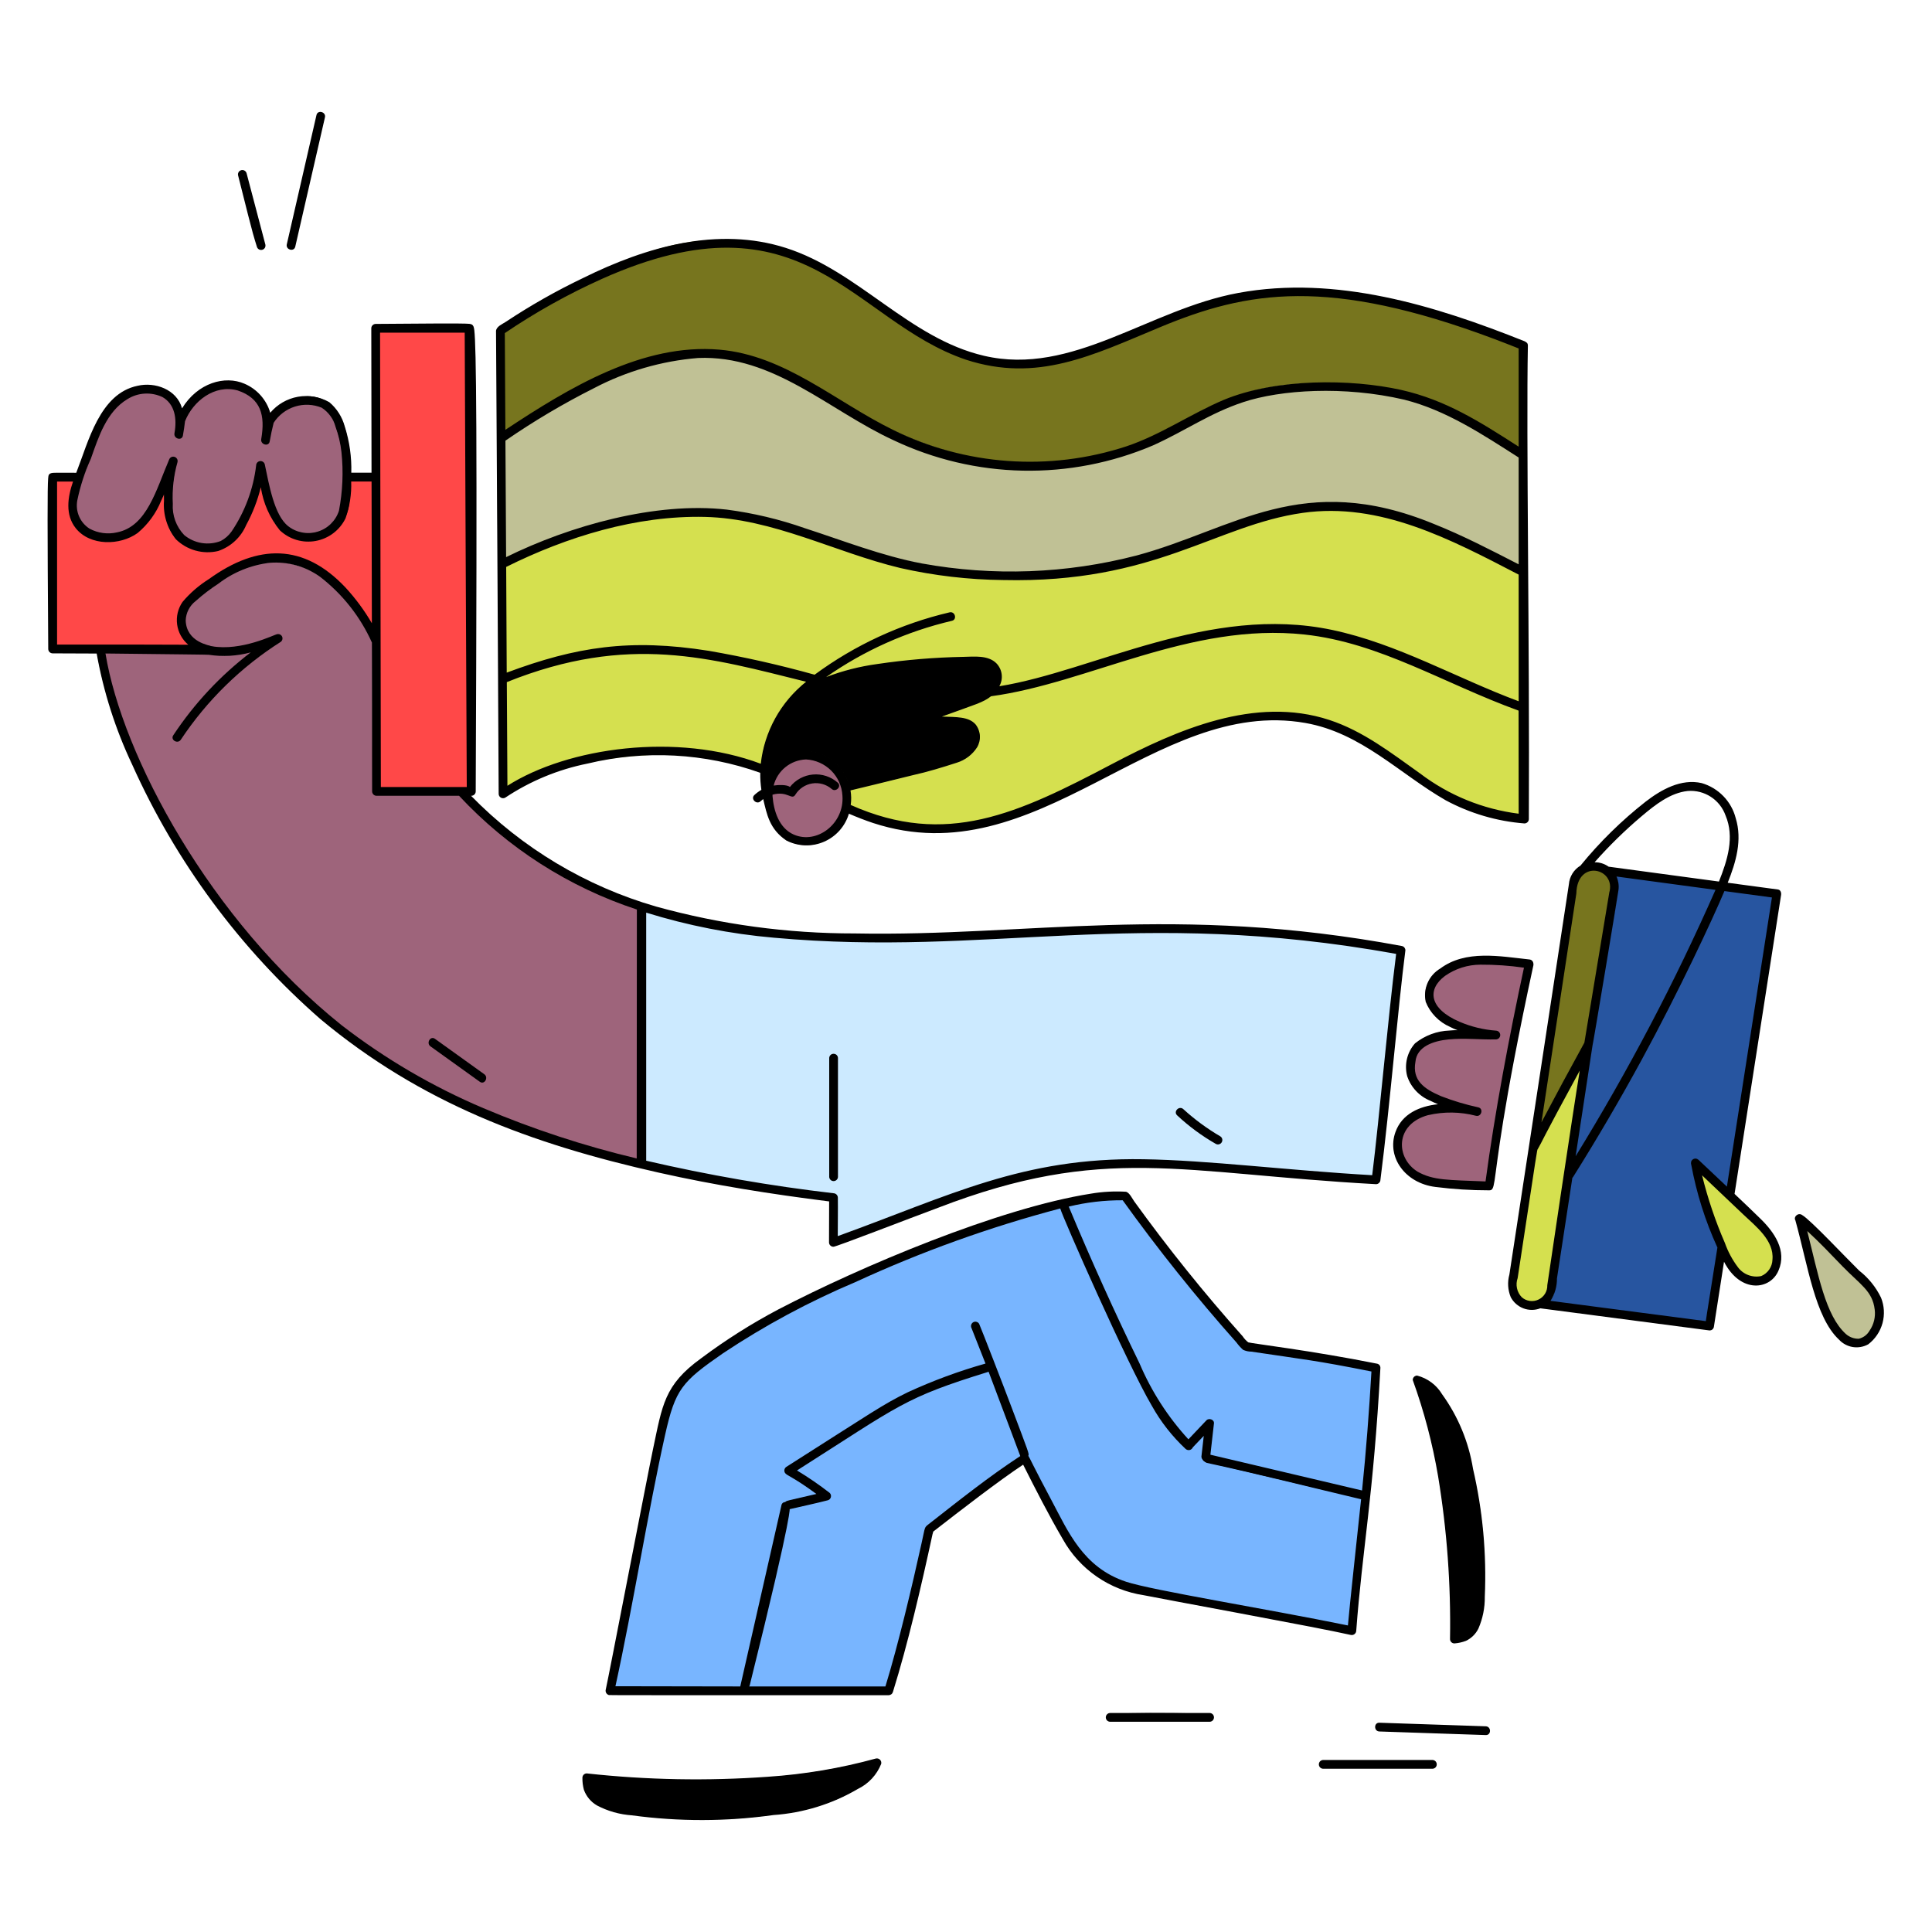 <svg width="100" height="100" viewBox="0 0 100 100" fill="none" xmlns="http://www.w3.org/2000/svg">
<path d="M78.9 17.706L78.883 17.695C74.24 15.839 69.145 14.265 64.103 15.195C59.468 16.048 55.517 19.517 50.926 18.448C47.043 17.543 44.432 14.065 40.668 12.864C38.367 12.2 35.919 12.255 33.65 13.02C31.015 13.911 28.509 15.144 26.195 16.688C26.03 16.797 25.742 16.908 25.707 17.121C25.705 17.158 25.734 22.671 25.752 22.712C25.783 22.526 25.937 22.452 26.111 22.337C29.525 20.066 33.78 17.578 37.811 18.213C40.25 18.597 42.299 20.054 44.371 21.295C49.214 24.195 53.928 24.584 58.302 23.136C61.646 22.029 63.089 19.764 68.689 19.827C73.333 19.877 75.049 20.914 78.93 23.389C79.084 23.489 78.89 24.67 79.027 17.882C79.028 17.843 79.016 17.804 78.993 17.772C78.971 17.741 78.938 17.717 78.9 17.706Z" fill="#77751E"/>
<path d="M79.024 23.543C79.022 23.51 79.011 23.479 78.993 23.452L78.985 23.442C78.975 23.428 78.962 23.416 78.948 23.406C78.941 23.401 78.938 23.394 78.93 23.389C75.914 21.466 74.07 20.265 70.702 19.927C68.848 19.733 66.976 19.812 65.145 20.162C62.869 20.647 61.04 22.099 58.905 22.929C55.852 24.098 52.509 24.276 49.349 23.439C44.093 22.043 41.849 18.85 37.811 18.213C33.772 17.576 29.526 20.063 26.111 22.337C25.907 22.472 25.771 22.529 25.74 22.767C25.698 25.048 25.776 27.393 25.776 29.199C25.777 29.165 25.786 29.133 25.803 29.104C25.82 29.076 25.844 29.052 25.873 29.036C27.399 28.265 28.995 27.64 30.639 27.169C41.004 24.245 42.422 29.926 53.264 29.594C55.293 29.539 57.307 29.226 59.257 28.663C62.611 27.668 65.712 25.886 69.168 25.998C72.722 26.113 75.775 27.806 78.931 29.437C78.959 29.451 78.983 29.472 79 29.499C79.016 29.525 79.025 29.556 79.026 29.587C79.039 29.539 79.04 23.593 79.024 23.543Z" fill="#C0C195"/>
<path d="M79.025 29.596C79.025 29.563 79.016 29.531 79 29.503C78.983 29.475 78.959 29.452 78.93 29.437C76.277 28.066 73.913 26.777 71.203 26.237C66.517 25.304 63.364 27.537 58.793 28.805C55.174 29.729 51.399 29.867 47.722 29.21C44.358 28.61 40.9 26.733 37.576 26.406C33.726 26.027 29.362 27.274 25.872 29.036C25.843 29.052 25.819 29.076 25.802 29.104C25.785 29.133 25.776 29.165 25.775 29.199C25.775 29.225 25.843 40.944 25.844 41.09C25.844 41.124 25.854 41.157 25.871 41.187C25.888 41.216 25.913 41.24 25.942 41.257C25.972 41.274 26.005 41.283 26.039 41.283C26.073 41.284 26.107 41.275 26.136 41.258C27.434 40.403 28.883 39.803 30.404 39.49C33.773 38.776 37.221 38.885 40.463 40.444C41.998 41.247 43.581 41.956 45.202 42.568C53.681 45.363 59.752 36.018 67.575 37.39C72.122 38.19 73.514 42.184 78.832 42.563C78.884 42.562 78.933 42.542 78.969 42.505C79.006 42.469 79.026 42.42 79.027 42.369C79.027 42.31 79.035 29.65 79.025 29.596Z" fill="#D5E04F"/>
<path d="M17.707 23.405C17.646 22.745 17.451 22.105 17.135 21.523C17.003 21.322 16.82 21.158 16.605 21.049C16.391 20.94 16.151 20.888 15.911 20.9C15.864 20.898 15.819 20.879 15.785 20.847C15.751 20.814 15.73 20.771 15.726 20.724C15.721 20.677 15.734 20.63 15.762 20.592C15.789 20.554 15.83 20.527 15.876 20.517C15.519 20.534 15.169 20.621 14.847 20.774C14.524 20.927 14.235 21.142 13.996 21.408C14.026 21.406 14.056 21.412 14.083 21.424C14.11 21.436 14.134 21.455 14.153 21.478C14.172 21.502 14.185 21.529 14.191 21.558C14.197 21.587 14.197 21.618 14.189 21.647C14.128 21.88 14 22.428 13.929 22.842C13.886 23.088 13.512 22.983 13.554 22.739C13.624 22.331 13.754 21.798 13.814 21.543C13.822 21.507 13.842 21.475 13.87 21.451C13.897 21.426 13.932 21.411 13.969 21.408C13.875 21.071 13.707 20.759 13.477 20.496C13.247 20.233 12.96 20.026 12.639 19.889C11.626 19.454 10.215 19.857 9.414 21.212C9.343 20.913 9.186 20.641 8.961 20.432C7.961 19.598 6.235 19.737 5.136 21.648C5.17 21.617 5.213 21.599 5.259 21.598C5.305 21.596 5.349 21.611 5.386 21.639C5.422 21.667 5.447 21.707 5.456 21.751C5.466 21.796 5.46 21.843 5.439 21.883C5.059 22.651 4.736 23.446 4.471 24.261C4.24 24.794 4.07 25.351 3.964 25.922C3.835 27 4.613 27.7 5.722 27.634C7.522 27.534 7.972 25.676 8.783 23.808C8.791 23.783 8.803 23.759 8.819 23.739C8.837 23.706 8.866 23.682 8.902 23.67C8.937 23.658 8.975 23.659 9.009 23.674C9.035 23.678 9.06 23.688 9.082 23.703C9.104 23.717 9.123 23.736 9.137 23.759C9.151 23.781 9.16 23.806 9.164 23.832C9.168 23.858 9.166 23.885 9.159 23.911C8.958 24.615 8.875 25.348 8.914 26.079C8.894 26.379 8.938 26.68 9.041 26.963C9.144 27.246 9.305 27.504 9.514 27.721C9.777 27.943 10.096 28.089 10.435 28.144C10.775 28.199 11.124 28.16 11.444 28.033C11.67 27.913 11.864 27.741 12.012 27.533C12.706 26.503 13.145 25.323 13.292 24.09C13.318 23.89 13.624 23.804 13.674 24.04C13.877 24.996 14.082 26.19 14.61 26.95C14.812 27.211 15.086 27.408 15.399 27.516C15.711 27.624 16.048 27.639 16.369 27.559C16.69 27.479 16.98 27.308 17.205 27.065C17.43 26.823 17.58 26.52 17.636 26.195C17.778 25.272 17.802 24.334 17.707 23.405ZM9.438 22.539C9.393 22.785 9.019 22.68 9.063 22.436C9.072 22.386 9.17 21.725 9.19 21.536C9.215 21.289 9.604 21.286 9.579 21.536C9.566 21.662 9.503 22.178 9.438 22.539Z" fill="#9E647B"/>
<path d="M43.987 40.887C43.907 40.39 43.672 39.931 43.315 39.576C42.958 39.221 42.497 38.988 42 38.911C41.425 38.849 40.849 39.016 40.397 39.376C39.944 39.736 39.651 40.259 39.582 40.833C39.955 40.664 40.372 40.62 40.772 40.707C40.797 40.712 40.819 40.722 40.84 40.736C40.86 40.75 40.876 40.769 40.889 40.79C41.028 40.605 41.203 40.45 41.405 40.336C41.606 40.222 41.829 40.151 42.059 40.127C42.289 40.102 42.522 40.126 42.742 40.196C42.963 40.266 43.167 40.38 43.341 40.533C43.527 40.701 43.252 40.975 43.066 40.807C42.926 40.686 42.761 40.597 42.584 40.547C42.406 40.496 42.219 40.484 42.036 40.513C41.854 40.541 41.679 40.609 41.525 40.712C41.371 40.814 41.242 40.949 41.145 41.107C41.126 41.139 41.098 41.164 41.064 41.181C41.031 41.197 40.993 41.204 40.956 41.2C40.919 41.196 40.884 41.181 40.855 41.157C40.826 41.134 40.804 41.103 40.792 41.068C40.754 41.087 40.71 41.092 40.669 41.082C40.483 41.04 40.29 41.036 40.102 41.07C39.914 41.103 39.735 41.173 39.574 41.276C39.589 41.43 39.611 41.583 39.642 41.734C39.688 42.084 39.809 42.421 39.995 42.722C40.181 43.022 40.429 43.28 40.722 43.478C42.35 44.393 44.343 42.832 43.987 40.887Z" fill="#9E647B"/>
<path d="M71.369 70.671C71.166 70.464 64.715 69.544 64.601 69.511C64.481 69.453 64.385 69.29 64.296 69.189C62.304 66.958 60.43 64.625 58.68 62.2C58.58 62.062 58.447 61.767 58.28 61.715C57.68 61.681 57.077 61.714 56.484 61.812C55.335 61.997 54.2 62.255 53.084 62.584C48.558 63.934 41.514 66.79 37.554 69.445C34.448 71.528 34.466 72.036 33.83 75.024C33.58 76.192 31.513 86.931 31.385 87.463C31.378 87.492 31.378 87.522 31.384 87.551C31.39 87.58 31.403 87.607 31.421 87.63C31.439 87.654 31.462 87.673 31.488 87.687C31.514 87.7 31.543 87.708 31.573 87.709C31.573 87.709 45.991 87.709 46 87.709C46.042 87.708 46.083 87.694 46.117 87.668C46.15 87.643 46.175 87.607 46.187 87.567C46.974 84.971 47.663 82.054 48.237 79.402C48.253 79.354 48.267 79.305 48.278 79.255C49.807 78.067 51.697 76.606 52.971 75.763C53.631 77.075 54.308 78.387 55.044 79.658C55.63 80.697 56.523 81.53 57.6 82.041C58.114 82.267 58.652 82.433 59.204 82.534C59.779 82.651 68.289 84.216 69.922 84.591C69.951 84.597 69.981 84.598 70.01 84.592C70.039 84.585 70.066 84.573 70.09 84.555C70.113 84.537 70.132 84.514 70.146 84.488C70.16 84.462 70.167 84.433 70.168 84.403C70.48 80.234 71.06 77.413 71.418 70.803C71.42 70.754 71.402 70.707 71.369 70.671Z" fill="#78B5FF"/>
<path d="M76.213 76.038C75.985 74.648 75.439 73.329 74.618 72.184C74.337 71.713 73.882 71.372 73.351 71.234C73.325 71.234 73.3 71.239 73.276 71.249C73.252 71.259 73.231 71.274 73.213 71.292C73.195 71.31 73.18 71.332 73.171 71.355C73.161 71.379 73.156 71.404 73.156 71.43C73.745 73.045 74.184 74.711 74.469 76.407C74.927 79.193 75.133 82.014 75.086 84.837C75.086 84.863 75.091 84.888 75.101 84.912C75.111 84.935 75.125 84.957 75.143 84.975C75.161 84.993 75.183 85.007 75.206 85.016C75.23 85.026 75.255 85.031 75.281 85.031C75.478 85.017 75.673 84.974 75.859 84.904C76.138 84.776 76.363 84.553 76.495 84.276C76.721 83.764 76.832 83.209 76.821 82.649C76.817 80.26 76.886 79.064 76.213 76.038Z" fill="black"/>
<path d="M33.242 46.731C29.849 45.64 26.779 43.725 24.307 41.158H19.486C19.435 41.157 19.386 41.136 19.35 41.1C19.314 41.063 19.293 41.015 19.292 40.964C19.226 31.846 19.342 32.51 19.233 32.319C19.25 32.365 19.249 32.415 19.23 32.46C19.212 32.505 19.177 32.541 19.133 32.561C19.089 32.581 19.039 32.585 18.992 32.57C18.946 32.555 18.907 32.523 18.883 32.481C18.582 31.938 18.223 31.429 17.813 30.963C17.414 30.429 16.906 29.985 16.323 29.662C15.741 29.338 15.096 29.142 14.432 29.085C13.293 29.107 12.191 29.491 11.285 30.182C10.87 30.451 10.476 30.752 10.106 31.082C9.918 31.216 9.771 31.399 9.679 31.611C9.588 31.824 9.557 32.057 9.588 32.285C9.62 32.514 9.714 32.73 9.859 32.909C10.005 33.088 10.196 33.224 10.414 33.303C12.069 33.998 14.175 32.864 14.391 32.847C14.574 32.822 14.662 33.108 14.494 33.211C12.435 34.512 10.675 36.234 9.329 38.265C9.192 38.472 8.855 38.277 8.994 38.068C10.107 36.386 11.499 34.906 13.112 33.695C12.062 34.007 10.776 34.074 9.883 33.445C9.815 33.457 9.155 33.445 5.19 33.397C5.16 33.399 5.132 33.407 5.106 33.421C5.08 33.435 5.058 33.454 5.04 33.477C5.022 33.501 5.01 33.528 5.003 33.556C4.997 33.585 4.996 33.614 5.002 33.643C5.718 38.633 10.1 47.22 16.609 52.728C20.99 56.436 26.474 58.749 32.08 60.178C32.188 60.205 33.043 60.424 33.153 60.442C33.116 60.428 33.085 60.403 33.062 60.371C33.039 60.339 33.026 60.3 33.025 60.261V46.929C33.026 46.903 33.031 46.878 33.041 46.854C33.052 46.831 33.067 46.809 33.085 46.791C33.104 46.774 33.126 46.76 33.15 46.75C33.174 46.741 33.199 46.736 33.225 46.737C33.257 46.738 33.274 46.75 33.242 46.731Z" fill="#9E647B"/>
<path d="M9.858 33.425L9.885 33.444C9.906 33.441 9.872 33.434 9.858 33.425Z" fill="#9E647B"/>
<path d="M72.565 49C60.927 46.831 53.629 48.482 44.242 48.348C40.62 48.298 36.71 47.885 33.271 46.741H33.258C33.207 46.731 33.155 46.742 33.112 46.771C33.069 46.8 33.039 46.844 33.029 46.895C33.022 46.931 32.979 56.115 33.025 60.261C33.026 60.303 33.04 60.344 33.066 60.378C33.092 60.412 33.127 60.437 33.168 60.449C36.393 61.199 39.657 61.77 42.946 62.159C42.942 62.875 42.936 63.591 42.94 64.309C42.94 64.335 42.945 64.36 42.956 64.384C42.966 64.408 42.98 64.43 42.999 64.448C43.018 64.466 43.04 64.48 43.064 64.489C43.088 64.499 43.114 64.503 43.14 64.503C43.277 64.503 47.795 62.77 48.537 62.49C57.23 59.204 60.55 60.68 71.225 61.264C71.276 61.263 71.324 61.242 71.361 61.206C71.397 61.17 71.418 61.121 71.419 61.07C71.919 57.164 72.311 52.312 72.71 49.191C72.711 49.147 72.697 49.105 72.671 49.07C72.644 49.036 72.607 49.011 72.565 49Z" fill="#CCEAFF"/>
<path d="M24.587 40.321C24.471 16.536 24.507 16.962 24.414 16.855C24.304 16.772 24.831 16.76 19.444 16.799C19.393 16.799 19.343 16.82 19.307 16.856C19.271 16.892 19.25 16.942 19.25 16.993C19.232 19.497 19.254 22 19.261 24.504H18.15C18.154 25.119 18.106 25.733 18.005 26.34C17.928 26.706 17.755 27.044 17.503 27.32C17.252 27.596 16.931 27.8 16.575 27.911C16.218 28.022 15.838 28.036 15.474 27.951C15.111 27.866 14.776 27.686 14.505 27.429C14.443 27.369 14.15 26.97 14.189 27.021C13.849 26.421 13.614 25.768 13.493 25.089C13.33 25.811 13.067 26.507 12.714 27.158C12.583 27.468 12.387 27.747 12.14 27.977C11.894 28.206 11.601 28.381 11.282 28.489C10.901 28.582 10.502 28.575 10.124 28.47C9.746 28.365 9.401 28.165 9.123 27.889C8.529 27.289 8.486 26.277 8.526 25.431C8.241 26.25 7.752 26.983 7.105 27.561C6 28.367 4.117 28.135 3.673 26.824C3.527 26.282 3.547 25.709 3.73 25.179C3.799 24.959 3.888 24.719 3.969 24.504C2.592 24.504 2.684 24.483 2.59 24.561C2.5 24.661 2.465 24.061 2.532 33.592C2.533 33.643 2.553 33.692 2.59 33.728C2.626 33.765 2.675 33.785 2.727 33.786C3.495 33.791 4.263 33.791 5.031 33.795C5.023 33.745 5.012 33.695 5.005 33.645C4.999 33.616 4.999 33.587 5.006 33.558C5.012 33.53 5.025 33.503 5.043 33.48C5.06 33.456 5.083 33.437 5.109 33.423C5.135 33.409 5.163 33.401 5.192 33.399C10.392 33.458 9.909 33.466 9.858 33.428C9.515 33.177 9.283 32.802 9.21 32.383C9.138 31.964 9.231 31.533 9.471 31.182C9.858 30.722 10.315 30.326 10.825 30.009C13.254 28.251 15.625 28.147 17.686 30.259C18.279 30.869 18.795 31.549 19.222 32.286C19.227 32.296 19.231 32.308 19.233 32.32C19.248 32.345 19.264 32.37 19.279 32.396C19.279 32.681 19.279 39.189 19.292 40.964C19.293 41.015 19.314 41.064 19.35 41.1C19.386 41.136 19.435 41.157 19.486 41.159H24.396C24.448 41.158 24.497 41.137 24.533 41.101C24.569 41.065 24.59 41.016 24.591 40.964C24.592 40.75 24.589 40.535 24.587 40.321Z" fill="#FF4848"/>
<path d="M79.149 49.693C77.649 49.532 75.875 49.18 74.563 50.158C73.29 51.108 73.608 52.38 75.068 53.124C75.725 53.458 75.785 53.305 75.025 53.374C74.382 53.396 73.763 53.625 73.26 54.028C73.063 54.25 72.923 54.518 72.853 54.807C72.783 55.096 72.786 55.398 72.86 55.686C73.018 56.44 73.837 56.886 74.551 57.176C73.557 57.258 72.601 57.636 72.251 58.608C71.778 59.929 72.808 61.224 74.295 61.404C75.218 61.522 76.147 61.58 77.076 61.579C77.476 61.575 77.032 61.246 78.821 52.386C78.986 51.569 79.148 50.752 79.333 49.941C79.338 49.912 79.338 49.883 79.332 49.855C79.325 49.826 79.313 49.8 79.296 49.776C79.279 49.753 79.257 49.733 79.231 49.719C79.206 49.705 79.178 49.696 79.149 49.693Z" fill="#9E647B"/>
<path d="M83.245 44.889C83.399 45.005 83.524 45.155 83.611 45.328C83.953 46.002 83.771 45.278 81.435 60.102C82.635 58.162 83.778 56.183 84.866 54.165C86.029 52.005 88.205 47.629 88.991 45.665L83.245 44.889Z" fill="#2755A0"/>
<path d="M92.024 46.073L89.383 45.717C88.439 48.075 86.258 52.424 84.94 54.844C83.821 56.9 82.639 58.919 81.394 60.901C81.371 60.938 81.335 60.965 81.294 60.978C81.181 61.706 80.596 65.825 80.551 66.169C80.538 66.457 80.487 66.74 80.401 67.014C80.337 67.165 80.244 67.302 80.127 67.417C80.01 67.532 79.872 67.622 79.72 67.683L88.486 68.831C88.528 68.831 88.57 68.817 88.604 68.791C88.638 68.766 88.662 68.729 88.673 68.688C88.705 68.488 89.15 65.626 89.215 65.211C89.101 64.989 88.996 64.742 88.888 64.486C88.286 63.133 87.841 61.715 87.564 60.261C87.491 60.028 87.826 59.907 87.914 60.08C88.409 60.55 89.63 61.702 89.744 61.81C89.78 61.58 92.155 46.325 92.157 46.31C92.174 46.219 92.137 46.089 92.024 46.073Z" fill="#2755A0"/>
<path d="M45.337 91.055C43.505 91.546 41.631 91.862 39.74 92C37.71 92.147 35.673 92.173 33.64 92.079C30.346 91.922 30.29 91.7 30.203 91.923C30.184 91.953 30.176 91.987 30.177 92.023C30.173 92.228 30.199 92.433 30.253 92.632C30.37 92.966 30.605 93.247 30.913 93.424C31.465 93.719 32.074 93.892 32.699 93.93C34.365 94.135 36.045 94.207 37.723 94.147C39.289 94.061 40.844 93.833 42.369 93.467C43.077 93.262 43.754 92.961 44.38 92.573C44.924 92.312 45.35 91.856 45.575 91.296C45.583 91.263 45.583 91.228 45.574 91.195C45.566 91.162 45.548 91.132 45.524 91.108C45.5 91.084 45.471 91.066 45.438 91.057C45.405 91.048 45.37 91.047 45.337 91.055Z" fill="black"/>
<path d="M81.827 44.831C82.022 44.721 82.24 44.663 82.463 44.662C83.237 43.779 84.076 42.956 84.974 42.2C85.655 41.627 86.44 41.005 87.356 40.908C87.784 40.875 88.21 40.983 88.57 41.218C88.929 41.452 89.201 41.798 89.343 42.203C89.822 43.341 89.437 44.547 88.99 45.664C88.646 46.524 88.321 47.189 87.87 48.161C85.982 52.233 83.853 56.188 81.494 60.006C81.417 60.13 81.449 59.991 81.294 60.979C81.335 60.965 81.371 60.938 81.394 60.902C82.635 58.918 83.817 56.899 84.94 54.845C86.866 51.308 88.645 47.491 89.233 46.086C89.726 44.908 90.203 43.631 89.811 42.359C89.703 41.935 89.485 41.546 89.18 41.232C88.875 40.917 88.494 40.687 88.073 40.565C87.023 40.325 86.005 40.893 85.206 41.515C83.962 42.493 82.829 43.605 81.827 44.831Z" fill="black"/>
<path d="M91.106 63.114C90.656 62.674 88.412 60.548 87.916 60.08C87.828 59.907 87.493 60.029 87.566 60.261C87.843 61.715 88.287 63.133 88.89 64.486C89.326 65.524 89.822 66.535 91.002 66.504C91.227 66.482 91.441 66.4 91.622 66.266C91.803 66.132 91.944 65.951 92.029 65.743C92.452 64.729 91.804 63.8 91.106 63.114Z" fill="#D5E04F"/>
<path d="M97.329 67.173C97.064 66.63 96.679 66.156 96.201 65.787C95.587 65.187 93.651 63.127 93.263 62.919C93.088 62.782 92.863 62.994 92.957 63.149C93.627 65.563 93.978 68.163 95.204 69.311C95.387 69.513 95.633 69.646 95.902 69.69C96.171 69.734 96.447 69.685 96.685 69.552C97.039 69.281 97.293 68.901 97.41 68.471C97.526 68.041 97.498 67.585 97.329 67.173Z" fill="#C0C195"/>
<path d="M83.611 45.328C83.485 45.087 83.285 44.894 83.041 44.776C82.797 44.657 82.522 44.621 82.255 44.672C81.989 44.722 81.746 44.858 81.562 45.057C81.379 45.257 81.265 45.51 81.237 45.78C79.912 54.48 79.162 59.339 79.173 59.395C79.235 59.159 81.873 54.327 82.037 54.03C82.142 53.84 82.38 53.955 82.392 54.133C82.419 54.083 83.668 46.601 83.74 46.064C83.772 45.811 83.727 45.554 83.611 45.328Z" fill="#77751E"/>
<path d="M82.392 54.133C82.38 53.955 82.142 53.84 82.037 54.03C81.388 55.211 79.481 58.748 79.192 59.341C79.144 59.455 79.226 58.965 78.156 65.979C78.05 66.356 78.074 66.758 78.223 67.121C78.329 67.325 78.491 67.495 78.69 67.609C78.889 67.724 79.118 67.779 79.347 67.768C79.577 67.757 79.799 67.68 79.986 67.546C80.173 67.413 80.318 67.228 80.403 67.014C80.49 66.74 80.54 66.457 80.553 66.169C80.635 65.544 82.4 54.186 82.392 54.133Z" fill="#D5E04F"/>
<path d="M15.729 20.75C15.739 20.791 15.762 20.828 15.794 20.856C15.827 20.883 15.868 20.898 15.91 20.9C16.202 20.884 16.492 20.961 16.737 21.119C16.983 21.278 17.172 21.51 17.277 21.783C17.726 22.911 17.884 24.134 17.736 25.339C17.691 26.066 17.621 26.67 17.162 27.116L17.153 27.126L17.146 27.131C16.925 27.339 16.653 27.486 16.358 27.558C16.062 27.629 15.753 27.622 15.461 27.538C14.278 27.2 14.047 25.804 13.673 24.038C13.623 23.804 13.317 23.891 13.291 24.088C13.144 25.321 12.706 26.501 12.011 27.531C11.864 27.739 11.669 27.911 11.443 28.031C11.123 28.158 10.775 28.197 10.435 28.142C10.095 28.087 9.776 27.941 9.513 27.719C9.304 27.502 9.143 27.244 9.04 26.961C8.937 26.678 8.893 26.377 8.913 26.077C8.886 25.346 8.969 24.615 9.158 23.909C9.214 23.697 8.888 23.559 8.803 23.759C8.143 25.304 7.641 26.927 6.557 27.43C6.028 27.672 5.426 27.7 4.876 27.51C4.555 27.395 4.285 27.167 4.118 26.869C3.951 26.57 3.898 26.222 3.968 25.887C4.154 25.069 4.417 24.27 4.754 23.502C4.94 22.948 5.167 22.409 5.434 21.89C5.46 21.846 5.468 21.794 5.455 21.745C5.443 21.695 5.412 21.653 5.369 21.626C5.326 21.599 5.274 21.59 5.224 21.601C5.175 21.612 5.131 21.642 5.103 21.684C4.995 21.884 4.9 22.084 4.809 22.292C4.8 22.314 3.795 24.982 3.786 25.01C3.483 25.891 3.426 26.882 4.127 27.51C4.422 27.743 4.767 27.904 5.136 27.979C5.504 28.055 5.885 28.043 6.248 27.945C7.466 27.629 8.034 26.574 8.528 25.422C8.513 26.238 8.498 27.254 9.125 27.887C9.404 28.163 9.749 28.363 10.127 28.468C10.505 28.573 10.903 28.58 11.284 28.487C11.604 28.379 11.896 28.204 12.143 27.975C12.39 27.745 12.585 27.466 12.716 27.156C13.07 26.505 13.332 25.809 13.496 25.087C13.62 25.874 13.923 26.621 14.381 27.272C14.727 27.671 15.211 27.925 15.736 27.983C16.261 28.042 16.788 27.899 17.213 27.586C17.492 27.371 17.716 27.094 17.869 26.776C18.021 26.459 18.097 26.11 18.09 25.759C18.216 24.649 18.161 23.527 17.928 22.435C17.812 21.912 17.57 21.425 17.225 21.016C16.867 20.686 16.397 20.505 15.911 20.509C15.882 20.511 15.855 20.519 15.829 20.533C15.804 20.547 15.782 20.565 15.765 20.588C15.748 20.611 15.736 20.637 15.73 20.665C15.723 20.693 15.723 20.722 15.729 20.75Z" fill="black"/>
<path d="M9.438 22.539C9.51 22.139 9.573 21.599 9.579 21.534C9.605 21.284 9.216 21.287 9.191 21.534C9.171 21.724 9.072 22.384 9.063 22.434C9.019 22.68 9.394 22.785 9.438 22.539Z" fill="black"/>
<path d="M13.815 21.543C13.745 21.832 13.624 22.334 13.554 22.738C13.512 22.983 13.887 23.088 13.929 22.841C14.002 22.42 14.14 21.834 14.19 21.646C14.203 21.597 14.197 21.544 14.171 21.499C14.146 21.454 14.104 21.421 14.054 21.407C14.004 21.394 13.951 21.4 13.906 21.426C13.861 21.451 13.828 21.493 13.815 21.543Z" fill="black"/>
<path d="M24.854 55.966C25.057 56.112 25.254 55.775 25.05 55.63L22.495 53.796C22.291 53.65 22.095 53.987 22.299 54.132L24.854 55.966Z" fill="black"/>
<path d="M42.95 54.76V60.917C42.95 60.968 42.971 61.018 43.007 61.054C43.044 61.091 43.093 61.111 43.145 61.111C43.196 61.111 43.246 61.091 43.282 61.054C43.319 61.018 43.339 60.968 43.339 60.917V54.76C43.339 54.709 43.319 54.659 43.282 54.623C43.246 54.586 43.196 54.566 43.145 54.566C43.093 54.566 43.044 54.586 43.007 54.623C42.971 54.659 42.95 54.709 42.95 54.76Z" fill="black"/>
<path d="M62.95 59.181C62.994 59.206 63.047 59.213 63.096 59.2C63.146 59.187 63.188 59.154 63.214 59.11C63.24 59.066 63.247 59.013 63.235 58.963C63.222 58.913 63.19 58.871 63.146 58.845C62.459 58.443 61.816 57.97 61.227 57.434C61.044 57.264 60.769 57.538 60.952 57.709C61.556 58.279 62.227 58.773 62.95 59.181Z" fill="black"/>
<path d="M70.596 77.203L62.617 75.322C62.678 74.777 62.741 74.222 62.803 73.675C62.822 73.504 62.58 73.425 62.471 73.538L61.512 74.545C60.44 73.382 59.575 72.044 58.956 70.589C57.654 67.914 56.431 65.204 55.286 62.459C55.167 62.223 54.916 62.309 54.905 62.509C54.898 62.644 58.148 70.156 59.647 72.745C60.113 73.572 60.702 74.323 61.394 74.973C61.429 75.005 61.475 75.023 61.522 75.024C61.569 75.025 61.616 75.009 61.653 74.98C61.871 74.714 62.105 74.462 62.353 74.225L62.22 75.393C62.216 75.429 62.219 75.466 62.23 75.501C62.241 75.536 62.259 75.569 62.283 75.596C62.307 75.624 62.337 75.646 62.37 75.662C62.403 75.677 62.439 75.685 62.476 75.686L70.494 77.576C70.736 77.635 70.84 77.26 70.596 77.203Z" fill="black"/>
<path d="M53.2 75.22C52.559 73.392 50.822 68.932 50.653 68.538C50.553 68.309 50.219 68.507 50.317 68.734C50.317 68.734 50.906 70.223 51.051 70.598C46.496 72.01 46.434 72.398 40.724 75.948C40.695 75.966 40.672 75.99 40.655 76.02C40.639 76.049 40.63 76.082 40.63 76.116C40.63 76.15 40.639 76.183 40.655 76.212C40.672 76.241 40.695 76.266 40.724 76.284C41.278 76.609 41.815 76.962 42.333 77.342C40.895 77.678 40.514 77.71 40.477 77.917C40.477 77.917 38.566 86.437 38.403 87.117C38.344 87.361 38.725 87.458 38.777 87.221C39.27 84.974 40.673 78.808 40.836 78.089C41.107 78.042 42.574 77.692 42.842 77.623C42.874 77.613 42.904 77.596 42.928 77.572C42.951 77.547 42.968 77.517 42.977 77.485C42.986 77.452 42.986 77.417 42.977 77.385C42.968 77.352 42.951 77.322 42.928 77.298C42.374 76.868 41.794 76.471 41.193 76.111C46.575 72.691 46.72 72.343 51.188 70.961C51.354 71.401 52.706 74.989 52.825 75.322C52.909 75.56 53.278 75.446 53.2 75.22Z" fill="black"/>
<path d="M19.222 32.285C18.122 30.395 16.387 28.606 14.184 28.693C12.634 28.754 11.001 29.773 9.852 30.793C9.638 30.951 9.466 31.159 9.351 31.399C9.236 31.639 9.181 31.903 9.191 32.169C9.2 32.435 9.275 32.694 9.408 32.925C9.54 33.156 9.727 33.35 9.952 33.493C10.776 34.059 12.138 33.983 13.102 33.707C11.494 34.916 10.105 36.393 8.995 38.071C8.856 38.28 9.195 38.475 9.33 38.268C10.676 36.238 12.437 34.516 14.495 33.214C14.536 33.188 14.566 33.147 14.578 33.1C14.591 33.053 14.585 33.004 14.563 32.961C14.541 32.917 14.503 32.884 14.458 32.867C14.412 32.85 14.362 32.85 14.317 32.868C13.813 33.081 13.294 33.256 12.764 33.39C11.992 33.614 11.168 33.584 10.414 33.306C10.174 33.21 9.967 33.047 9.818 32.836C9.67 32.626 9.586 32.376 9.576 32.118C9.583 31.918 9.634 31.721 9.725 31.542C9.817 31.364 9.947 31.207 10.106 31.085C10.476 30.755 10.87 30.454 11.285 30.185C12.097 29.576 13.059 29.199 14.069 29.093C16.161 28.956 17.869 30.65 18.883 32.484C18.91 32.529 18.953 32.562 19.003 32.575C19.054 32.588 19.107 32.58 19.152 32.554C19.197 32.528 19.229 32.484 19.242 32.434C19.256 32.383 19.248 32.33 19.222 32.285Z" fill="black"/>
<path d="M51.549 34.353C51.119 33.942 50.416 34.021 49.873 34.032C48.382 34.066 46.894 34.189 45.417 34.402C44.427 34.531 43.458 34.791 42.536 35.174C44.554 33.717 46.84 32.672 49.263 32.1C49.507 32.043 49.404 31.668 49.16 31.725C46.637 32.323 44.261 33.422 42.172 34.958C40.91 35.852 39.99 37.15 39.565 38.637C39.375 39.376 39.333 40.146 39.44 40.901C39.306 40.976 39.182 41.067 39.07 41.172C38.887 41.345 39.162 41.618 39.345 41.448C39.519 41.284 39.73 41.165 39.96 41.101C40.19 41.037 40.433 41.03 40.666 41.081C40.708 41.09 40.751 41.085 40.79 41.067C40.803 41.101 40.825 41.131 40.854 41.153C40.883 41.176 40.918 41.19 40.954 41.194C40.991 41.198 41.028 41.192 41.061 41.176C41.094 41.161 41.122 41.137 41.143 41.106C41.24 40.949 41.37 40.815 41.524 40.713C41.678 40.611 41.852 40.544 42.034 40.515C42.217 40.487 42.403 40.498 42.581 40.548C42.759 40.598 42.923 40.686 43.064 40.806C43.25 40.973 43.524 40.7 43.339 40.532C43.165 40.379 42.961 40.264 42.74 40.194C42.519 40.124 42.287 40.1 42.056 40.124C41.826 40.149 41.603 40.22 41.402 40.334C41.2 40.449 41.025 40.604 40.886 40.789C40.875 40.767 40.858 40.748 40.838 40.734C40.818 40.719 40.794 40.71 40.77 40.706C40.37 40.622 39.953 40.666 39.579 40.832C39.653 40.26 39.947 39.738 40.399 39.38C40.851 39.021 41.425 38.852 41.999 38.911C42.497 38.988 42.958 39.221 43.315 39.576C43.673 39.931 43.908 40.39 43.989 40.887C47.884 39.955 48.444 39.794 49.522 39.446C50.439 39.15 51.058 38.253 50.472 37.512C50.107 37.106 49.472 37.151 48.593 37.115C50.538 36.407 50.869 36.337 51.289 36.01C51.449 35.892 51.578 35.738 51.665 35.56C51.782 35.374 51.834 35.155 51.813 34.937C51.792 34.718 51.699 34.513 51.549 34.353Z" fill="black"/>
<path d="M74.15 91.127H68.481C68.431 91.13 68.384 91.151 68.349 91.187C68.315 91.224 68.296 91.271 68.296 91.321C68.296 91.371 68.315 91.419 68.349 91.455C68.384 91.492 68.431 91.513 68.481 91.516H74.15C74.2 91.513 74.247 91.492 74.281 91.455C74.316 91.419 74.335 91.371 74.335 91.321C74.335 91.271 74.316 91.224 74.281 91.187C74.247 91.151 74.2 91.13 74.15 91.127Z" fill="black"/>
<path d="M76.903 89.386L71.395 89.2C71.145 89.192 71.145 89.58 71.395 89.589L76.903 89.775C77.153 89.783 77.153 89.395 76.903 89.386Z" fill="black"/>
<path d="M57.463 88.697C57.411 88.697 57.362 88.717 57.325 88.754C57.289 88.79 57.269 88.84 57.269 88.891C57.269 88.943 57.289 88.992 57.325 89.029C57.362 89.065 57.411 89.086 57.463 89.086H62.608C62.66 89.086 62.709 89.065 62.746 89.029C62.782 88.992 62.803 88.943 62.803 88.891C62.803 88.84 62.782 88.79 62.746 88.754C62.709 88.717 62.66 88.697 62.608 88.697C59.455 88.643 59.266 88.666 57.463 88.697Z" fill="black"/>
<path d="M12.355 9.073C12.628 10.158 13.33 12.773 13.33 12.773C13.344 12.822 13.377 12.864 13.421 12.89C13.466 12.915 13.519 12.922 13.569 12.908C13.619 12.895 13.661 12.862 13.687 12.817C13.712 12.772 13.719 12.719 13.705 12.669C13.432 11.584 12.73 8.969 12.73 8.969C12.716 8.92 12.683 8.879 12.638 8.855C12.594 8.83 12.542 8.824 12.493 8.838C12.444 8.851 12.402 8.883 12.376 8.927C12.351 8.971 12.343 9.023 12.355 9.073Z" fill="black"/>
<path d="M16.413 5.963C16.24 6.716 14.94 12.378 14.877 12.655C14.821 12.898 15.196 13.005 15.252 12.758C15.425 12.005 16.724 6.343 16.787 6.067C16.843 5.823 16.469 5.719 16.413 5.963Z" fill="black"/>
<path d="M39.369 41.471C39.411 41.431 39.456 41.394 39.503 41.359C39.692 42.145 39.825 42.914 40.703 43.506C41.003 43.659 41.332 43.743 41.668 43.755C42.004 43.766 42.338 43.703 42.647 43.57C42.956 43.437 43.231 43.238 43.455 42.987C43.678 42.736 43.843 42.439 43.939 42.117C44.35 42.293 44.767 42.458 45.193 42.599C53.723 45.392 59.748 36.048 67.566 37.421C70.453 37.928 72.422 40.038 74.826 41.421C76.088 42.101 77.478 42.51 78.906 42.621C78.966 42.62 79.024 42.596 79.066 42.554C79.109 42.512 79.133 42.455 79.133 42.395C79.177 33.322 78.992 22.585 79.083 17.884C79.083 17.748 78.997 17.713 78.917 17.666C74.267 15.807 69.142 14.233 64.094 15.162C59.464 16.012 55.511 19.482 50.934 18.416C47.052 17.512 44.441 14.033 40.676 12.832C37.172 11.713 33.483 12.755 30.186 14.387C28.798 15.05 27.459 15.809 26.177 16.66C26.002 16.776 25.703 16.892 25.674 17.122C25.674 18.037 25.724 24.009 25.811 41.091C25.811 41.131 25.822 41.17 25.842 41.204C25.863 41.238 25.891 41.267 25.926 41.286C25.96 41.306 25.999 41.316 26.039 41.316C26.079 41.316 26.118 41.306 26.152 41.286C27.444 40.426 28.891 39.827 30.413 39.522C33.375 38.81 36.481 38.976 39.35 40C39.346 40.295 39.366 40.59 39.409 40.883C39.278 40.958 39.156 41.048 39.046 41.151C38.835 41.35 39.157 41.672 39.369 41.471ZM41.091 43.2C40.324 42.867 40.048 41.983 39.986 41.206V41.132C40.781 40.917 40.98 41.451 41.172 41.126C41.267 40.973 41.394 40.843 41.543 40.744C41.693 40.645 41.862 40.579 42.04 40.551C42.218 40.523 42.399 40.534 42.572 40.582C42.745 40.631 42.905 40.716 43.042 40.832C43.254 41.032 43.58 40.708 43.363 40.511C43.189 40.357 42.984 40.24 42.763 40.167C42.541 40.094 42.307 40.068 42.075 40.089C41.843 40.11 41.617 40.178 41.413 40.29C41.208 40.401 41.028 40.553 40.884 40.737C40.757 40.602 40.243 40.626 40.044 40.66C40.139 40.284 40.353 39.949 40.655 39.706C40.957 39.462 41.329 39.323 41.717 39.309C42.208 39.333 42.672 39.538 43.021 39.884C43.369 40.23 43.577 40.694 43.604 41.184C43.713 42.63 42.287 43.717 41.091 43.2ZM43.91 40.475C43.77 40.06 43.518 39.692 43.183 39.411C42.847 39.13 42.44 38.946 42.007 38.882C41.565 38.828 41.117 38.91 40.723 39.117C40.329 39.324 40.007 39.646 39.8 40.04C39.788 39.054 40.079 38.088 40.633 37.273C41.188 36.458 41.979 35.833 42.9 35.481C45 34.651 47.647 34.553 49.777 34.455C50.107 34.437 50.438 34.439 50.767 34.463C50.888 34.464 51.006 34.496 51.111 34.557C51.215 34.617 51.303 34.703 51.364 34.807C51.402 34.937 51.405 35.075 51.371 35.207C51.337 35.338 51.268 35.458 51.171 35.553C50.688 35.925 50.13 36.188 49.535 36.325L47.544 37.05C47.493 37.066 47.449 37.1 47.42 37.145C47.391 37.191 47.379 37.245 47.386 37.298C47.394 37.352 47.42 37.401 47.459 37.437C47.499 37.473 47.551 37.494 47.605 37.495L49.055 37.556C49.386 37.57 49.855 37.524 50.123 37.761C50.222 37.88 50.273 38.032 50.267 38.187C50.261 38.343 50.198 38.49 50.09 38.602C49.805 38.883 49.447 39.077 49.056 39.163C48.128 39.464 44.841 40.254 43.91 40.474V40.475ZM78.606 42.117C76.751 41.883 74.989 41.164 73.5 40.032C72.015 38.977 70.556 37.837 68.8 37.263C64.959 36.005 60.927 37.773 57.56 39.545C52.687 42.111 48.978 43.87 44.033 41.665C44.069 41.415 44.065 41.16 44.022 40.911C44.052 40.904 46.207 40.386 47.252 40.122C48.022 39.952 48.775 39.719 49.525 39.477C49.956 39.343 50.326 39.064 50.571 38.686C50.681 38.502 50.732 38.289 50.718 38.075C50.703 37.861 50.624 37.656 50.491 37.489C50.127 37.085 49.504 37.12 48.753 37.089C50.541 36.438 50.869 36.37 51.297 36.038C56.336 35.359 61.593 32.205 67.523 32.843C71.417 33.263 74.741 35.383 78.602 36.782L78.606 42.117ZM26.129 17.241C27.721 16.162 29.404 15.222 31.159 14.434C41.665 9.729 44.1 16.614 49.992 18.616C53.692 19.823 56.534 18.396 60.042 16.936C64.552 15.057 68.742 14.319 77.348 17.547C77.77 17.706 78.188 17.87 78.606 18.036V23.119C76.582 21.819 74.831 20.702 72.519 20.181C69.924 19.605 66.059 19.572 63.347 20.695C61.626 21.422 60.074 22.512 58.294 23.105C54.308 24.409 49.969 24.1 46.208 22.242C43.244 20.788 40.629 18.387 37.234 18.098C33.272 17.76 29.468 20.055 26.158 22.248C26.15 20.772 26.13 17.433 26.129 17.241ZM26.161 22.809C27.623 21.8 29.152 20.893 30.738 20.095C32.411 19.216 34.244 18.684 36.127 18.53C40.035 18.363 42.91 21.25 46.245 22.784C48.339 23.777 50.619 24.315 52.936 24.361C55.253 24.407 57.553 23.961 59.684 23.052C61.396 22.276 62.601 21.396 64.349 20.815C66.283 20.172 69.569 19.96 72.684 20.687C74.849 21.231 76.737 22.487 78.606 23.681V29.21C77.179 28.477 75.73 27.723 74.231 27.125C67.396 24.311 63.881 27.393 58.835 28.751C55.201 29.696 51.404 29.837 47.71 29.163C45.636 28.77 43.66 27.988 41.654 27.338C40.345 26.878 38.992 26.556 37.616 26.377C33.944 25.961 29.509 27.203 26.196 28.837C26.185 26.915 26.165 23.413 26.161 22.809ZM26.2 29.344C29.35 27.777 32.942 26.672 36.484 26.755C40.025 26.838 43.212 28.588 46.597 29.4C48.347 29.796 50.135 30.005 51.93 30.023C59.78 30.201 62.903 27.186 67.43 26.546C71.43 25.98 75.06 27.9 78.606 29.742V36.297C75.378 35.097 72.342 33.32 68.948 32.604C62.59 31.264 56.611 34.733 51.725 35.52C51.832 35.331 51.874 35.114 51.846 34.899C51.819 34.685 51.722 34.485 51.571 34.33C51.142 33.903 50.426 33.987 49.871 33.999C48.377 34.026 46.886 34.15 45.407 34.37C44.501 34.493 43.612 34.72 42.757 35.047C44.724 33.67 46.934 32.681 49.271 32.133C49.555 32.067 49.435 31.63 49.15 31.695C46.627 32.287 44.25 33.385 42.164 34.923C40.361 34.419 38.534 34.007 36.69 33.687C32.618 33.041 29.825 33.472 26.228 34.815C26.221 33.188 26.2 29.344 26.2 29.344ZM39.378 39.532C35.05 37.906 29.415 38.668 26.264 40.671C26.254 39.074 26.234 35.496 26.233 35.306C32.542 32.772 36.79 34.065 41.726 35.288C41.074 35.805 40.53 36.446 40.127 37.175C39.724 37.904 39.469 38.705 39.378 39.532Z" fill="black"/>
<path d="M71.282 70.585C67.865 69.901 64.826 69.545 64.61 69.48C64.497 69.392 64.399 69.286 64.32 69.166C62.331 66.938 60.458 64.607 58.709 62.185C58.604 62.039 58.468 61.74 58.288 61.685C57.681 61.649 57.073 61.681 56.474 61.782C51.709 62.529 44.569 65.546 40.274 67.782C38.883 68.518 37.551 69.362 36.291 70.305C34.374 71.688 34.284 72.731 33.798 75.016C33.548 76.185 31.48 86.924 31.353 87.456C31.338 87.514 31.347 87.577 31.378 87.629C31.409 87.682 31.459 87.72 31.518 87.736C31.562 87.746 33.782 87.743 45.999 87.743C46.048 87.742 46.096 87.725 46.135 87.695C46.175 87.665 46.203 87.623 46.217 87.576C46.995 85.076 47.675 82.147 48.267 79.412C48.274 79.382 48.297 79.322 48.305 79.275C49.767 78.138 51.705 76.641 52.958 75.811C53.613 77.111 54.279 78.418 55.015 79.675C55.444 80.444 56.044 81.105 56.769 81.606C57.493 82.107 58.323 82.435 59.194 82.567C59.767 82.692 68.279 84.248 69.912 84.623C69.945 84.631 69.98 84.632 70.014 84.625C70.048 84.618 70.08 84.603 70.108 84.582C70.135 84.561 70.158 84.534 70.174 84.504C70.189 84.473 70.198 84.439 70.199 84.404C70.511 80.227 71.09 77.427 71.449 70.804C71.451 70.754 71.436 70.704 71.406 70.664C71.375 70.624 71.331 70.596 71.282 70.585ZM48.1 78.865C47.82 79.082 47.9 78.993 47.7 79.876C47.211 82.094 46.497 85.112 45.829 87.29H38.779C38.791 87.272 38.8 87.251 38.806 87.23C41.186 77.671 40.83 78.126 40.88 78.113C41.536 77.96 42.196 77.823 42.848 77.654C42.886 77.644 42.92 77.623 42.948 77.595C42.976 77.567 42.996 77.532 43.006 77.493C43.016 77.455 43.016 77.415 43.006 77.376C42.995 77.338 42.975 77.303 42.948 77.275C42.406 76.854 41.839 76.465 41.252 76.111C46.608 72.707 46.771 72.361 51.171 71.002C52.11 73.49 52.81 75.365 52.81 75.365C51.177 76.433 49.637 77.663 48.1 78.865ZM69.768 84.133C65.501 83.26 59.661 82.323 58.288 81.871C56.053 81.136 55.269 79.234 54.435 77.674C53.448 75.825 53.319 75.493 53.227 75.352C53.272 75.243 53.277 75.275 52.345 72.808C51.945 71.744 50.836 68.884 50.681 68.522C50.65 68.47 50.6 68.433 50.542 68.418C50.484 68.402 50.422 68.411 50.37 68.441C50.319 68.472 50.283 68.522 50.267 68.579C50.252 68.637 50.26 68.698 50.289 68.751C50.289 68.751 50.884 70.254 51.009 70.578C49.633 70.967 48.289 71.463 46.991 72.061C45.68 72.701 45.145 73.102 40.708 75.921C40.682 75.936 40.66 75.957 40.642 75.981C40.624 76.005 40.611 76.033 40.604 76.062C40.597 76.091 40.596 76.122 40.6 76.151C40.605 76.181 40.615 76.21 40.631 76.236C40.719 76.38 41.049 76.436 42.256 77.327C40.644 77.704 40.709 77.67 40.648 77.749C40.6 77.746 40.554 77.762 40.517 77.791C40.481 77.821 40.456 77.863 40.448 77.909L38.316 87.29C37.537 87.29 31.952 87.282 31.855 87.279C32.766 83.123 33.547 78.2 34.422 74.285C34.957 71.885 35.296 71.522 37.422 70.046C39.587 68.605 41.882 67.37 44.278 66.359C47.694 64.784 51.24 63.509 54.878 62.55C54.99 62.981 58.339 70.594 59.619 72.763C60.083 73.595 60.673 74.349 61.369 74.998C61.397 75.023 61.43 75.041 61.467 75.05C61.503 75.06 61.541 75.06 61.577 75.052C61.614 75.044 61.648 75.027 61.676 75.002C61.705 74.978 61.727 74.948 61.741 74.913L62.307 74.319L62.185 75.394C62.181 75.54 62.405 75.707 62.465 75.719C65.138 76.294 67.788 76.974 70.45 77.601C70.3 79.017 69.828 83.371 69.768 84.133ZM70.5 77.147L62.65 75.296L62.834 73.674C62.856 73.475 62.573 73.381 62.446 73.514L61.512 74.5C60.452 73.345 59.597 72.017 58.984 70.574C57.715 67.968 56.484 65.247 55.318 62.453C56.232 62.23 57.169 62.121 58.11 62.126C59.945 64.68 61.911 67.137 64 69.487C64.1 69.625 64.214 69.752 64.341 69.866C64.475 69.928 64.621 69.96 64.769 69.96C67.511 70.371 68.039 70.401 70.985 70.988C70.867 73.044 70.71 75.1 70.5 77.147Z" fill="black"/>
<path d="M75.281 85.063C75.484 85.048 75.684 85.004 75.875 84.931C76.157 84.798 76.386 84.573 76.523 84.292C76.748 83.774 76.86 83.214 76.853 82.649C76.951 80.425 76.746 78.198 76.244 76.029C76.019 74.635 75.471 73.313 74.644 72.168C74.357 71.688 73.892 71.34 73.35 71.2C73.32 71.2 73.29 71.206 73.263 71.218C73.235 71.229 73.21 71.246 73.189 71.267C73.168 71.288 73.151 71.314 73.14 71.341C73.129 71.369 73.123 71.399 73.123 71.428C73.709 73.048 74.148 74.716 74.436 76.413C74.895 79.197 75.101 82.015 75.053 84.835C75.052 84.865 75.058 84.895 75.07 84.923C75.081 84.951 75.098 84.976 75.119 84.997C75.14 85.018 75.165 85.035 75.193 85.046C75.221 85.057 75.251 85.063 75.281 85.063ZM73.754 71.87C73.951 72.035 74.128 72.224 74.28 72.431C75.001 73.42 75.49 74.558 75.712 75.762C76.241 77.84 76.474 79.983 76.402 82.126C76.42 82.657 76.374 83.188 76.265 83.707C76.234 83.888 76.159 84.058 76.048 84.204C75.937 84.35 75.792 84.467 75.626 84.544C75.587 84.556 75.548 84.566 75.508 84.575C75.556 80.558 75.088 75.627 73.754 71.87Z" fill="black"/>
<path d="M2.727 33.818C3.486 33.818 4.245 33.823 5.004 33.827C5.359 35.817 5.977 37.751 6.842 39.577C9.104 44.618 12.428 49.112 16.586 52.75C21.799 57.097 27.486 59.209 34.086 60.693C37.013 61.351 39.909 61.806 42.916 62.185C42.912 62.892 42.91 63.599 42.91 64.305C42.91 64.335 42.916 64.365 42.928 64.393C42.939 64.42 42.956 64.445 42.978 64.466C42.999 64.487 43.025 64.504 43.052 64.515C43.08 64.526 43.11 64.532 43.14 64.532C43.286 64.532 46.971 63.101 48.545 62.518C57.153 59.202 61.092 60.739 71.225 61.293C71.284 61.292 71.341 61.268 71.383 61.225C71.426 61.183 71.45 61.126 71.451 61.066C71.946 57.203 72.351 52.226 72.743 49.187C72.743 49.138 72.726 49.089 72.696 49.05C72.666 49.01 72.624 48.982 72.576 48.968C60.788 46.771 53.206 48.486 44.245 48.315C40.769 48.319 37.309 47.851 33.959 46.923C30.324 45.873 27.024 43.897 24.381 41.19C24.412 41.192 24.443 41.188 24.472 41.177C24.502 41.166 24.528 41.15 24.551 41.129C24.573 41.108 24.592 41.082 24.604 41.054C24.617 41.025 24.623 40.995 24.623 40.963C24.708 21.856 24.647 17.944 24.55 17.091C24.512 16.757 24.415 16.762 24.09 16.751C23.63 16.735 22.47 16.742 19.445 16.766C19.385 16.767 19.327 16.791 19.285 16.833C19.242 16.876 19.218 16.933 19.218 16.993C19.218 18.193 19.223 21.325 19.23 24.466H18.183C18.206 23.657 18.092 22.85 17.846 22.079C17.715 21.586 17.436 21.146 17.046 20.817C16.553 20.536 15.977 20.437 15.418 20.537C14.86 20.637 14.354 20.93 13.989 21.364C13.892 21.031 13.721 20.723 13.49 20.463C13.259 20.203 12.973 19.997 12.653 19.861C11.646 19.421 10.233 19.811 9.423 21.136C9.152 20.154 8.023 19.757 7.123 19.968C5.163 20.368 4.578 22.857 3.947 24.471C3.31 24.471 2.989 24.466 2.819 24.471C2.519 24.477 2.506 24.575 2.492 24.766C2.454 25.266 2.452 27.039 2.497 33.593C2.498 33.653 2.523 33.711 2.566 33.753C2.609 33.795 2.667 33.818 2.727 33.818ZM33.447 47.238C35.599 47.906 37.816 48.341 40.06 48.536C51.224 49.548 58.699 46.925 72.264 49.373C71.823 52.866 71.406 57.752 71.025 60.828C66.634 60.578 62.534 60.052 59.187 60.002C52.928 59.899 49.198 61.87 43.362 63.981C43.362 63.317 43.376 62.653 43.367 61.989C43.366 61.93 43.342 61.873 43.3 61.831C43.258 61.788 43.201 61.764 43.141 61.762C39.881 61.382 36.644 60.82 33.447 60.078V47.238ZM24.053 17.219C24.053 17.219 24.154 40.487 24.16 40.736H19.713C19.713 37.676 19.672 18.919 19.672 17.219H24.053ZM19.486 41.19H23.761C26.283 43.897 29.449 45.922 32.964 47.077C32.964 47.077 32.959 59.877 32.956 59.961C30.245 59.318 27.593 58.448 25.026 57.361C22.402 56.25 19.931 54.805 17.677 53.061C10.877 47.621 6.327 39.119 5.46 33.825C9.303 33.87 10.768 33.882 10.809 33.892C11.533 34.002 12.271 33.959 12.977 33.767C11.41 34.964 10.055 36.414 8.968 38.058C8.806 38.302 9.198 38.529 9.359 38.287C10.71 36.253 12.474 34.527 14.536 33.219C14.576 33.188 14.604 33.143 14.616 33.094C14.627 33.044 14.622 32.992 14.6 32.946C14.578 32.9 14.54 32.863 14.495 32.841C14.449 32.819 14.397 32.814 14.347 32.825C14.192 32.843 12.497 33.725 10.937 33.445C10.841 33.398 9.653 33.241 9.612 32.117C9.618 31.921 9.668 31.728 9.758 31.553C9.848 31.379 9.976 31.226 10.132 31.107C10.499 30.778 10.891 30.479 11.305 30.21C12.074 29.618 12.99 29.245 13.954 29.131C14.878 29.057 15.799 29.31 16.555 29.846C17.721 30.743 18.648 31.915 19.25 33.257C19.25 34.051 19.261 39.188 19.261 40.963C19.262 41.023 19.286 41.08 19.328 41.123C19.37 41.165 19.427 41.189 19.486 41.19ZM4 25.905C4.152 25.163 4.387 24.44 4.7 23.75C5.097 22.63 5.511 21.309 6.594 20.66C6.864 20.49 7.172 20.391 7.491 20.373C7.809 20.355 8.127 20.418 8.415 20.555C9.042 20.922 9.17 21.648 9.03 22.426C8.98 22.712 9.415 22.834 9.467 22.547C9.512 22.3 9.547 22.052 9.577 21.803C9.987 20.772 11.1 19.878 12.303 20.21C13.504 20.617 13.735 21.489 13.521 22.729C13.471 23.014 13.909 23.137 13.959 22.85C14.014 22.525 14.085 22.204 14.164 21.885C14.421 21.485 14.812 21.187 15.266 21.044C15.72 20.901 16.211 20.922 16.651 21.103C17.006 21.334 17.262 21.687 17.369 22.096C17.524 22.518 17.626 22.957 17.674 23.404C17.78 24.416 17.736 25.439 17.544 26.438C17.46 26.695 17.315 26.927 17.122 27.116C16.928 27.305 16.692 27.444 16.433 27.521C16.174 27.599 15.9 27.612 15.635 27.561C15.37 27.51 15.121 27.396 14.909 27.227C14.193 26.663 13.927 25.083 13.703 24.027C13.688 23.975 13.654 23.931 13.608 23.901C13.563 23.872 13.508 23.86 13.454 23.867C13.401 23.874 13.351 23.901 13.315 23.941C13.279 23.982 13.259 24.034 13.258 24.088C13.113 25.313 12.678 26.486 11.987 27.508C11.841 27.715 11.649 27.884 11.425 28.002C11.112 28.124 10.771 28.16 10.438 28.106C10.106 28.052 9.794 27.91 9.535 27.695C9.33 27.481 9.172 27.226 9.07 26.948C8.969 26.669 8.925 26.372 8.944 26.076C8.905 25.348 8.987 24.618 9.188 23.917C9.202 23.86 9.193 23.799 9.163 23.749C9.133 23.698 9.085 23.661 9.028 23.645C8.972 23.629 8.911 23.636 8.859 23.664C8.808 23.692 8.769 23.739 8.751 23.795C8.081 25.349 7.613 27.245 6.055 27.556C5.574 27.666 5.07 27.598 4.636 27.364C4.396 27.212 4.208 26.991 4.095 26.732C3.982 26.472 3.949 26.184 4 25.905ZM2.954 24.924H3.781C3.495 25.742 3.37 26.652 3.924 27.344C4.666 28.27 6.219 28.244 7.124 27.588C7.658 27.142 8.075 26.572 8.338 25.927C8.438 25.727 8.488 25.591 8.488 25.591C8.488 25.591 8.482 25.674 8.488 25.923C8.436 26.64 8.656 27.349 9.103 27.911C9.387 28.189 9.737 28.392 10.12 28.498C10.503 28.605 10.907 28.612 11.293 28.52C11.616 28.41 11.912 28.234 12.162 28.002C12.412 27.77 12.61 27.488 12.743 27.174C13.079 26.557 13.333 25.9 13.5 25.218C13.623 26.037 13.963 26.808 14.485 27.45C14.73 27.681 15.026 27.851 15.348 27.946C15.671 28.042 16.012 28.06 16.343 27.999C16.674 27.939 16.986 27.801 17.254 27.597C17.522 27.394 17.738 27.13 17.885 26.827C18.101 26.216 18.201 25.57 18.178 24.922H19.232C19.238 28.151 19.245 31.293 19.248 32.26C18.862 31.596 18.404 30.976 17.883 30.41C15.726 28.12 13.351 28.139 10.81 29.975C10.296 30.297 9.835 30.696 9.445 31.16C9.211 31.5 9.113 31.915 9.168 32.323C9.224 32.732 9.429 33.105 9.745 33.371C8.9 33.362 7.126 33.365 2.954 33.362V24.924Z" fill="black"/>
<path d="M72.227 58.6C71.768 59.882 72.719 61.24 74.294 61.436C75.219 61.553 76.151 61.612 77.083 61.611C77.237 61.611 77.289 61.538 77.357 61.111C77.507 60.166 77.742 57.478 79.371 49.949C79.382 49.755 79.271 49.667 79.152 49.661C77.643 49.499 75.867 49.148 74.549 50.13C74.257 50.302 74.027 50.562 73.892 50.873C73.757 51.183 73.723 51.529 73.796 51.859C74.03 52.438 74.482 52.902 75.055 53.152C75.179 53.219 75.309 53.276 75.442 53.322C75.304 53.319 75.166 53.326 75.028 53.34C74.376 53.362 73.749 53.596 73.24 54.005C73.039 54.231 72.897 54.504 72.826 54.799C72.755 55.093 72.758 55.401 72.834 55.694C72.93 55.983 73.087 56.248 73.295 56.47C73.503 56.691 73.757 56.865 74.039 56.978C74.167 57.044 74.299 57.099 74.431 57.154C73.47 57.258 72.565 57.65 72.227 58.6ZM73.921 57.719C74.736 57.531 75.585 57.542 76.395 57.753C76.678 57.823 76.802 57.38 76.516 57.316C75.858 57.173 75.212 56.98 74.585 56.736C73.692 56.355 73.092 55.911 73.262 54.961C73.334 54.166 74.19 53.878 74.979 53.8C75.796 53.72 76.617 53.818 77.435 53.8C77.494 53.797 77.549 53.772 77.589 53.73C77.629 53.688 77.652 53.632 77.652 53.573C77.652 53.515 77.629 53.459 77.589 53.416C77.549 53.374 77.494 53.349 77.435 53.346C76.787 53.299 76.15 53.144 75.552 52.889C73.952 52.205 73.865 51.199 74.798 50.509C75.333 50.136 75.969 49.934 76.621 49.931C77.377 49.927 78.132 49.979 78.88 50.087C78.117 53.634 77.37 57.587 76.891 61.151C74.954 61.072 74.186 61.101 73.38 60.648C72.237 59.95 72.184 58.188 73.921 57.718V57.719Z" fill="black"/>
<path d="M30.146 92.021C30.142 92.23 30.168 92.438 30.222 92.639C30.346 92.981 30.586 93.268 30.9 93.45C31.459 93.744 32.072 93.918 32.702 93.961C35.133 94.291 37.597 94.287 40.027 93.947C41.569 93.841 43.066 93.379 44.4 92.597C44.951 92.332 45.383 91.869 45.609 91.301C45.619 91.262 45.619 91.222 45.608 91.184C45.598 91.145 45.577 91.11 45.549 91.082C45.521 91.054 45.486 91.034 45.448 91.023C45.409 91.013 45.369 91.012 45.33 91.022C43.504 91.524 41.632 91.84 39.742 91.965C36.621 92.189 33.486 92.132 30.375 91.792C30.345 91.791 30.315 91.796 30.287 91.808C30.259 91.819 30.233 91.836 30.212 91.857C30.19 91.879 30.173 91.904 30.162 91.932C30.151 91.96 30.145 91.991 30.146 92.021ZM44.946 91.596C44.738 91.817 44.5 92.007 44.238 92.162C43.076 92.87 41.768 93.305 40.413 93.432C38.044 93.811 35.634 93.854 33.253 93.561C32.66 93.525 32.072 93.418 31.503 93.243C31.274 93.188 31.067 93.066 30.908 92.893C30.749 92.719 30.645 92.503 30.609 92.27C35.087 92.737 40.617 92.718 44.95 91.596H44.946Z" fill="black"/>
<path d="M81.205 45.772C79.545 56.699 79.796 55.022 78.125 65.972C78.018 66.357 78.043 66.768 78.195 67.138C78.335 67.406 78.568 67.613 78.85 67.72C79.133 67.827 79.445 67.826 79.727 67.718L88.489 68.864C88.538 68.864 88.587 68.848 88.626 68.818C88.666 68.788 88.694 68.746 88.707 68.698C88.738 68.498 89.175 65.698 89.235 65.308C90.103 66.986 91.649 66.758 92.057 65.758C92.5 64.735 91.84 63.785 91.13 63.09C90.686 62.654 90.234 62.225 89.78 61.797C89.814 61.574 92.189 46.32 92.189 46.32C92.206 46.212 92.163 46.059 92.031 46.041C91.164 45.924 90.296 45.807 89.426 45.691C89.853 44.624 90.189 43.48 89.841 42.35C89.731 41.92 89.51 41.527 89.201 41.208C88.892 40.89 88.506 40.657 88.08 40.533C87.02 40.291 85.992 40.865 85.18 41.492C83.935 42.468 82.803 43.579 81.803 44.806C81.634 44.907 81.491 45.048 81.387 45.216C81.283 45.384 81.221 45.574 81.205 45.772ZM78.765 67.144C78.642 67.016 78.556 66.855 78.519 66.681C78.481 66.507 78.493 66.325 78.553 66.157C79.62 59.152 79.548 59.544 79.599 59.47C79.842 59.051 79.705 59.202 81.767 55.415C81.423 57.515 80.129 66.201 80.088 66.52C80.093 66.676 80.052 66.829 79.971 66.962C79.89 67.094 79.772 67.2 79.631 67.266C79.491 67.333 79.334 67.356 79.18 67.335C79.026 67.313 78.882 67.247 78.765 67.144ZM83.669 45.368L88.794 46.059C86.698 50.814 84.279 55.421 81.554 59.846C81.997 56.95 82.425 54.147 82.424 54.142C82.45 54.092 83.702 46.566 83.771 46.072C83.804 45.832 83.768 45.589 83.669 45.368ZM90.229 62.858C90.871 63.468 91.837 64.203 91.742 65.199C91.737 65.382 91.679 65.559 91.576 65.71C91.473 65.86 91.329 65.978 91.16 66.049C90.933 66.097 90.696 66.077 90.48 65.993C90.263 65.909 90.076 65.763 89.941 65.573C89.66 65.196 89.437 64.779 89.28 64.335C88.788 63.204 88.393 62.033 88.099 60.836L90.229 62.858ZM91.715 46.453C91.697 46.568 89.445 61.026 89.384 61.419C87.999 60.114 87.911 60.029 87.911 60.029C87.873 59.995 87.825 59.973 87.774 59.969C87.723 59.965 87.672 59.977 87.629 60.005C87.586 60.033 87.553 60.074 87.536 60.123C87.52 60.171 87.519 60.224 87.536 60.273C87.809 61.756 88.265 63.201 88.893 64.573C88.635 66.228 88.317 68.169 88.293 68.382L80.255 67.332C80.476 66.986 80.592 66.582 80.588 66.171C80.588 66.163 80.97 63.676 81.385 60.965C81.4 60.951 81.413 60.936 81.424 60.919C82.668 58.937 83.85 56.918 84.97 54.861C86.892 51.331 88.67 47.521 89.256 46.122L91.715 46.453ZM85 42.222C85.674 41.656 86.45 41.037 87.358 40.941C87.779 40.907 88.199 41.014 88.552 41.243C88.906 41.473 89.174 41.813 89.315 42.211C89.789 43.332 89.412 44.523 88.972 45.629L83.262 44.859C83.05 44.708 82.796 44.628 82.536 44.63C83.297 43.767 84.121 42.963 85 42.222ZM83.292 46.222C83.218 46.658 82.076 53.547 82.007 53.968C81.254 55.337 80.513 56.712 79.785 58.093C79.967 56.903 81.543 46.563 81.591 46.249C81.631 44.427 83.68 44.946 83.289 46.22L83.292 46.222Z" fill="black"/>
<path d="M96.225 65.763C95.602 65.156 93.685 63.114 93.285 62.895C93.081 62.735 92.817 62.983 92.928 63.163C93.578 65.504 93.944 68.174 95.181 69.334C95.37 69.54 95.623 69.677 95.899 69.722C96.175 69.766 96.458 69.716 96.702 69.58C97.061 69.305 97.32 68.919 97.439 68.483C97.557 68.046 97.53 67.583 97.36 67.164C97.095 66.616 96.706 66.137 96.225 65.763ZM96.77 68.872C96.71 68.977 96.63 69.069 96.534 69.142C96.437 69.214 96.326 69.266 96.209 69.293C95.963 69.298 95.725 69.21 95.542 69.047C94.483 68.091 94.115 65.978 93.542 63.718C94.177 64.298 94.766 64.923 95.366 65.543C96.288 66.493 96.922 66.82 97.035 67.786C97.083 68.168 96.989 68.555 96.77 68.872Z" fill="black"/>
<path d="M22.282 54.16L24.837 55.994C25.075 56.164 25.302 55.772 25.067 55.602L22.512 53.768C22.274 53.6 22.05 53.991 22.282 54.16Z" fill="black"/>
<path d="M43.373 60.916V54.76C43.371 54.702 43.346 54.647 43.303 54.606C43.261 54.566 43.205 54.544 43.147 54.544C43.088 54.544 43.032 54.566 42.99 54.606C42.948 54.647 42.923 54.702 42.92 54.76V60.916C42.923 60.975 42.948 61.03 42.99 61.07C43.032 61.11 43.088 61.133 43.147 61.133C43.205 61.133 43.261 61.11 43.303 61.07C43.346 61.03 43.371 60.975 43.373 60.916Z" fill="black"/>
<path d="M62.933 59.209C62.986 59.237 63.048 59.243 63.106 59.226C63.163 59.209 63.212 59.169 63.24 59.117C63.268 59.066 63.276 59.007 63.261 58.951C63.247 58.895 63.211 58.847 63.162 58.817C62.477 58.416 61.836 57.945 61.25 57.41C61.036 57.211 60.715 57.532 60.929 57.731C61.538 58.3 62.21 58.795 62.933 59.209Z" fill="black"/>
<path d="M74.15 91.55C74.208 91.547 74.263 91.522 74.304 91.48C74.344 91.438 74.366 91.382 74.366 91.323C74.366 91.265 74.344 91.209 74.304 91.166C74.263 91.124 74.208 91.099 74.15 91.096H68.48C68.422 91.099 68.367 91.124 68.326 91.166C68.286 91.209 68.264 91.265 68.264 91.323C68.264 91.382 68.286 91.438 68.326 91.48C68.367 91.522 68.422 91.547 68.48 91.55H74.15Z" fill="black"/>
<path d="M71.396 89.621L76.903 89.807C77.195 89.817 77.195 89.364 76.903 89.353L71.396 89.168C71.104 89.157 71.104 89.611 71.396 89.621Z" fill="black"/>
<path d="M57.463 88.664C57.403 88.664 57.345 88.688 57.303 88.73C57.26 88.773 57.236 88.831 57.236 88.891C57.236 88.951 57.26 89.009 57.303 89.052C57.345 89.094 57.403 89.118 57.463 89.118H62.608C62.669 89.118 62.726 89.094 62.769 89.052C62.811 89.009 62.835 88.951 62.835 88.891C62.835 88.831 62.811 88.773 62.769 88.73C62.726 88.688 62.669 88.664 62.608 88.664H57.463Z" fill="black"/>
<path d="M12.477 8.812C12.422 8.829 12.375 8.866 12.347 8.916C12.319 8.966 12.31 9.025 12.324 9.081C13.243 12.75 13.124 12.181 13.299 12.781C13.317 12.837 13.356 12.883 13.407 12.91C13.459 12.938 13.519 12.944 13.575 12.929C13.631 12.913 13.679 12.877 13.709 12.827C13.739 12.777 13.748 12.717 13.736 12.66L12.761 8.96C12.743 8.903 12.703 8.855 12.65 8.827C12.596 8.799 12.534 8.794 12.477 8.812Z" fill="black"/>
<path d="M16.381 5.954L14.845 12.646C14.78 12.93 15.218 13.052 15.283 12.767L16.819 6.075C16.884 5.791 16.447 5.67 16.381 5.954Z" fill="black"/>
</svg>
